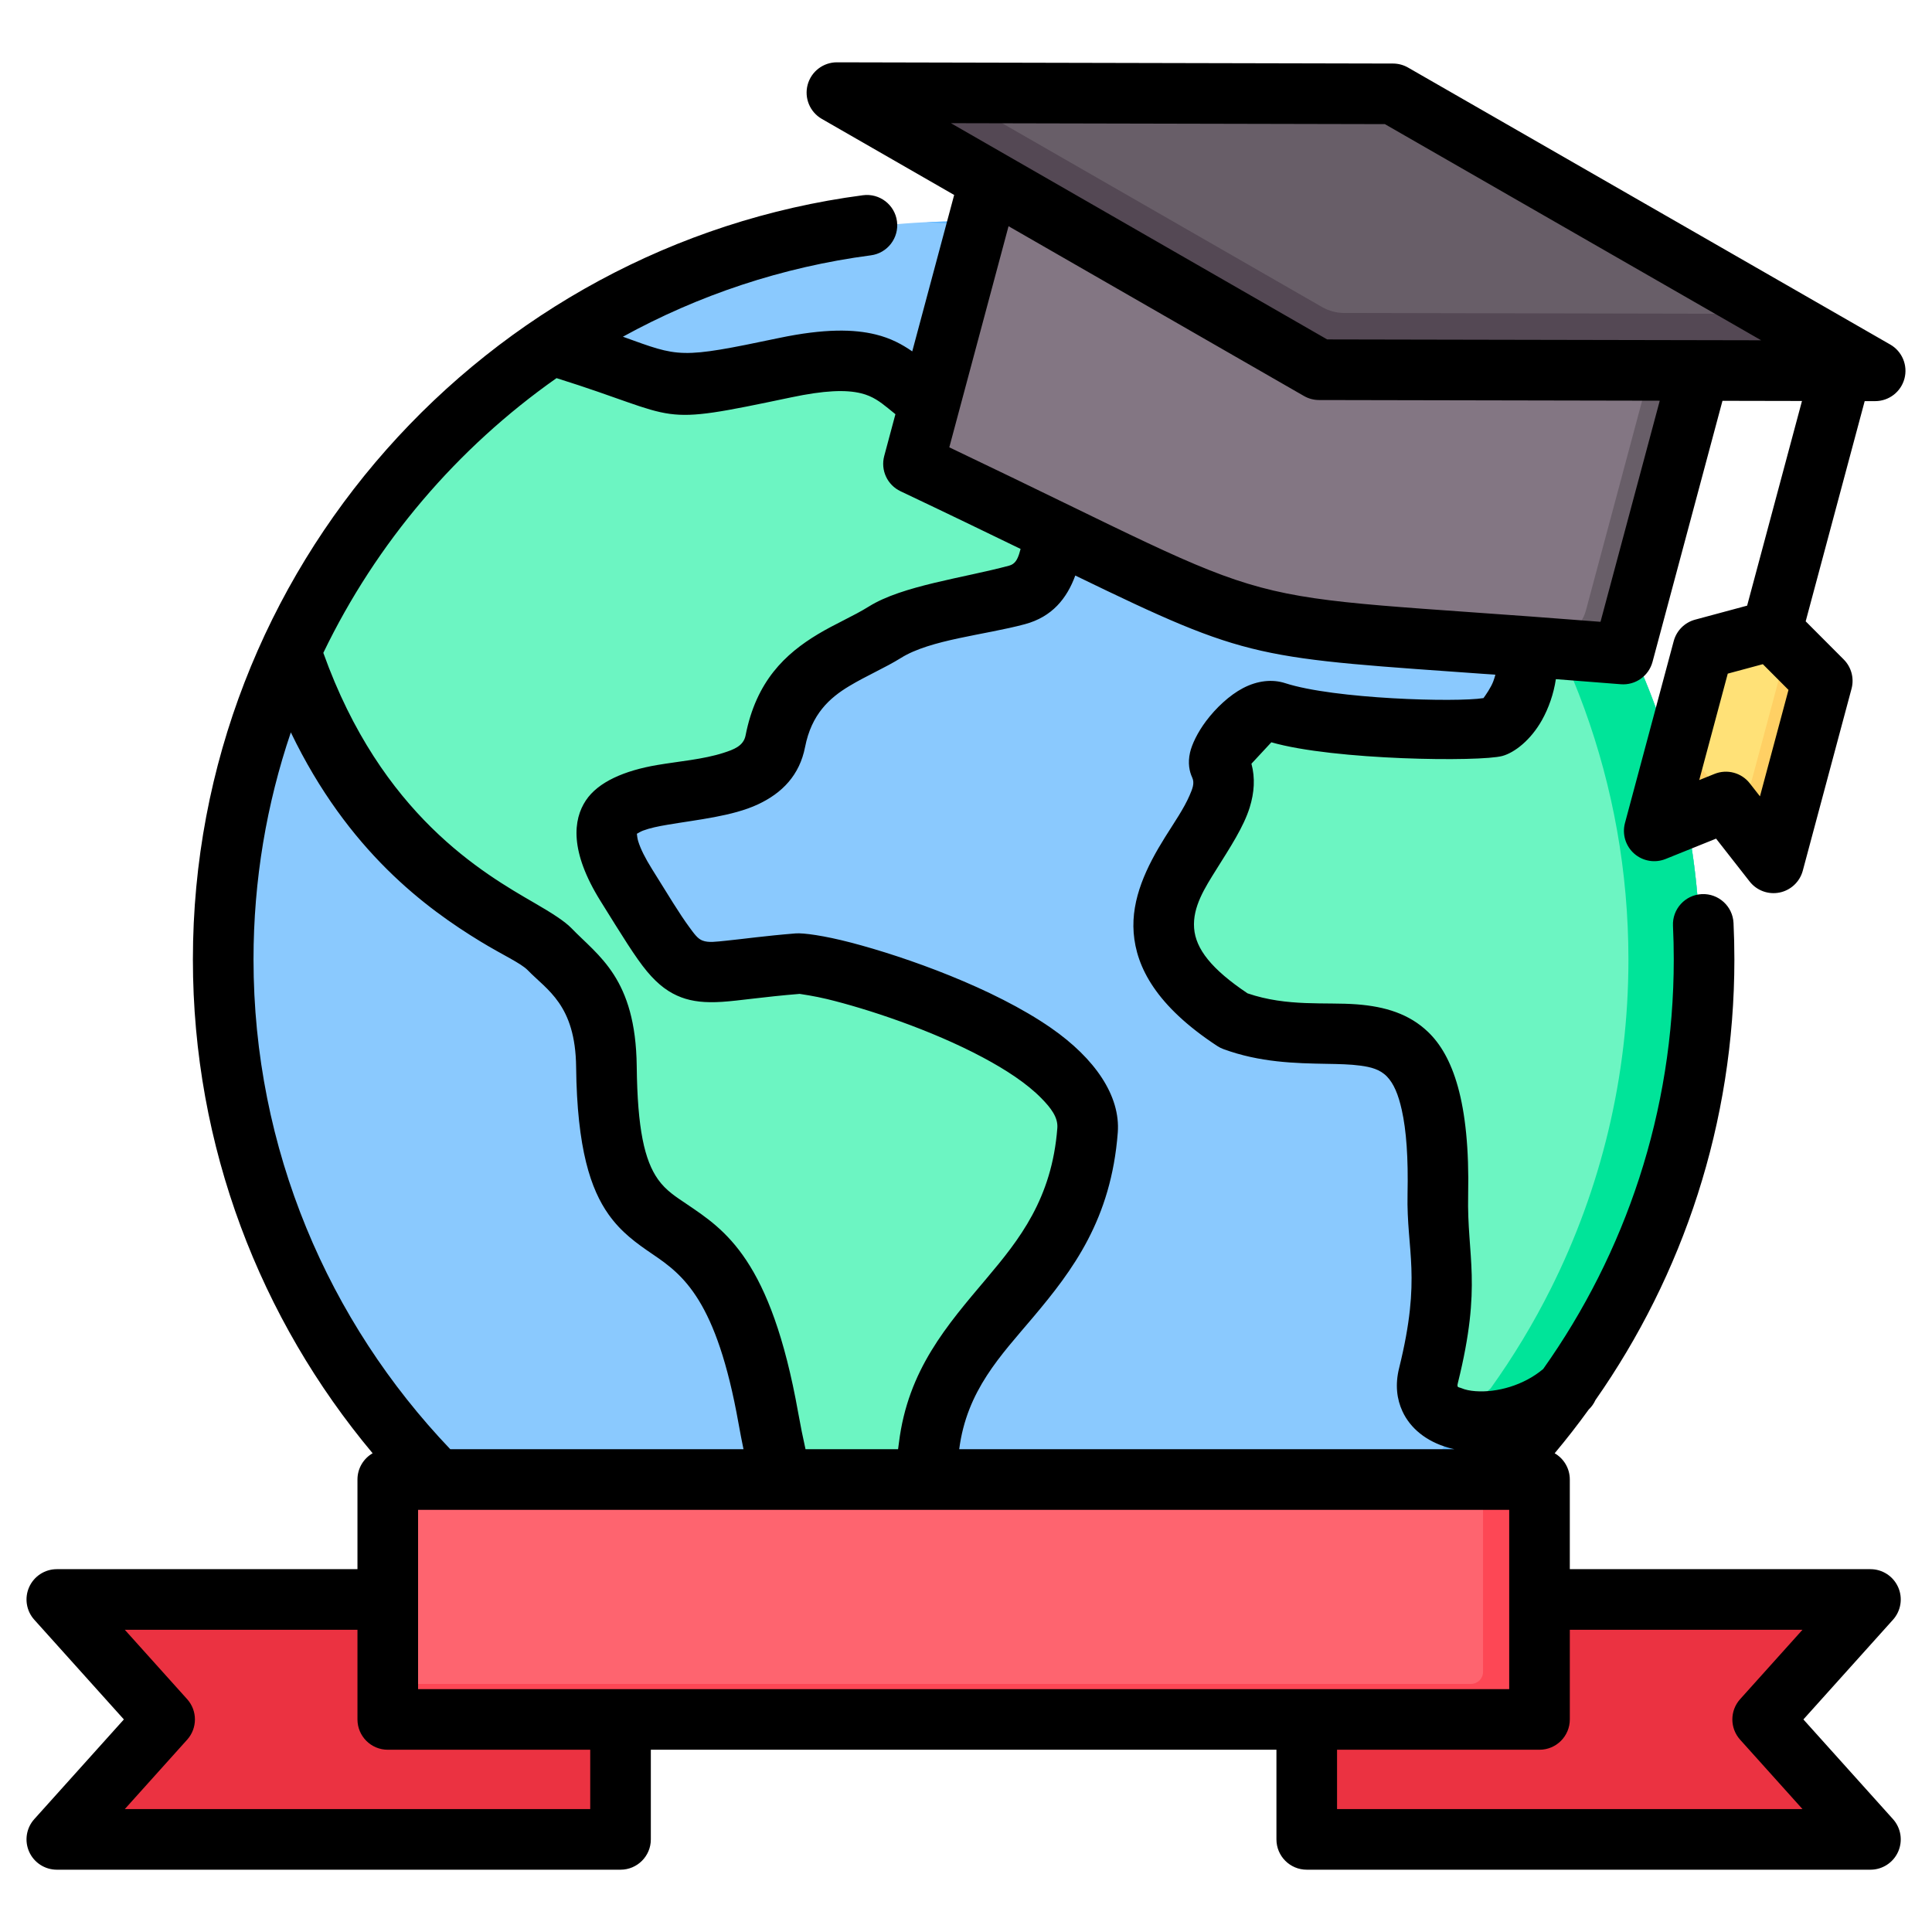 <svg clip-rule="evenodd" fill-rule="evenodd" stroke-linejoin="round" stroke-miterlimit="2" viewBox="0 0 510 510" xmlns="http://www.w3.org/2000/svg"><path d="m253.921 448.211c107.344 0 194.881-87.537 194.881-194.881 0-107.343-87.537-194.906-194.881-194.906s-194.907 87.563-194.907 194.906c0 107.344 87.563 194.881 194.907 194.881z" fill="#8ac9fe"/><path d="m244.452 447.983c102.976-4.966 185.413-90.483 185.413-194.653 0-104.169-82.437-189.711-185.413-194.678 3.138-.151 6.295-.228 9.469-.228 107.344 0 194.881 87.563 194.881 194.906 0 107.344-87.537 194.881-194.881 194.881-3.174 0-6.331-.076-9.469-.228z" fill="#60b7ff"/><path d="m145.417 91.562c-29.654 19.973-53.563 47.871-68.649 80.614 20.025 59.781 61.121 71.217 68.152 78.452 6.067 6.297 14.734 11.089 14.963 30.896.714 63.677 29.647 19.73 42.622 92.508 12.287 68.852 37.268 48.051 42.29 7.469 4.308-34.847 38.568-41.755 41.729-83.204 1.861-24.472-68.393-44.482-76.193-43.871-32.119 2.575-27.302 8.081-45.222-20.673-22.483-36.07 34.694-14.606 39.231-37.855 3.747-19.169 18.507-22.253 28.856-28.703 8.285-5.174 23.401-6.755 34.77-9.814 9.305-2.498 9.152-13.128 10.35-21.515 2.651-18.353-1.326-21.132-17.462-23.426-26.842-3.824-17.844-22.458-53.99-14.861-35.71 7.508-25.599 4.851-61.447-6.017z" fill="#6cf5c2"/><path d="m412.419 366.507c22.889-31.94 36.383-71.031 36.383-113.177 0-57.594-25.2-109.494-65.139-145.23m0 0c-4.689 3.919-28.69 7.87-40.676 18.845-10.502 9.584-5.837 31.252-3.518 37.089 2.346 4.614 43.259-1.121 48.306-.917 23.58.917 12.695 27.071 5.838 28.958-5.506 1.504-42.876.866-57.508-3.875-6.373-2.065-16.136 11.038-14.811 13.867 8.387 18.048-39.792 38.824 3.747 67.374 28.959 10.63 54.934-13.409 53.685 45.808-.331 15.575 3.747 22.534-2.447 47.541-3.676 14.753 22.262 16.303 36.141 3.717" fill="#6cf5c2"/><path d="m381.394 373.333c4.351-1.392 8.601-3.663 12.089-6.826 5.999-8.371 11.352-17.233 15.986-26.512 13.048-26.128 20.396-55.565 20.396-86.665 0-46.459-16.398-89.213-43.702-122.766-4.91-6.034-10.172-11.77-15.756-17.176 6.215-2.085 11.343-3.689 13.256-5.288 39.939 35.736 65.139 87.636 65.139 145.23 0 42.146-13.494 81.237-36.382 113.177-9.069 8.224-23.285 10.412-31.026 6.826z" fill="#00e499"/><path d="m359.777 52.78-96.213-23.231-22.51 84.006c-1.24 4.628.941 9.346 5.28 11.404 97.052 46.327 68.321 38.629 175.598 47.051 4.723.37 8.97-2.625 10.21-7.253l22.51-84.006z" fill="#837683"/><path d="m359.777 52.78-6.8-1.615 88.177 25.969-22.509 84.006c-1.24 4.628-5.488 7.624-10.211 7.254-47.102-3.666-68.01-4.308-84.804-7.706 20.802 6.952 38.175 6.647 98.302 11.322 4.723.37 8.97-2.625 10.21-7.253l22.51-84.006z" fill="#685e68"/><path d="m370.554 23.359 113.553 65.215c3.709 2.096 2.176 7.817-2.102 7.842l-130.947-.299c-2.001.015-3.737-.45-5.527-1.481l-113.489-65.198c-3.756-2.178-2.223-7.898 2.101-7.841l130.883.281c2.066.002 3.802.467 5.528 1.481z" fill="#685e68"/><path d="m474.13 82.87 9.977 5.704c3.709 2.096 2.176 7.817-2.102 7.842l-130.947-.299c-2.001.015-3.737-.45-5.527-1.481l-113.489-65.198c-3.756-2.178-2.223-7.898 2.101-7.841l11.428.03 103.576 59.512c1.808.966 3.543 1.431 5.528 1.481z" fill="#544854"/><path d="m467.671 165.223-18.412 4.928c-2.379.595-4.083 2.357-4.72 4.733l-10.395 38.794c-.698 2.607 1.958 4.962 4.459 3.907l16.845-6.744 11.139 14.242c1.715 2.185 5.193 1.473 5.891-1.133l10.395-38.794c.637-2.377.041-4.755-1.721-6.46z" fill="#ffe177"/><path d="m467.671 165.223-6.731 1.812 6.608 6.619c1.741 1.782 2.434 4.104 1.797 6.48l-9.634 35.957 6.876 8.992c1.715 2.185 5.193 1.473 5.891-1.133l10.395-38.794c.637-2.377.041-4.755-1.721-6.46zm-32.007 42.782-1.52 5.673c-.698 2.607 1.958 4.962 4.459 3.907l16.845-6.744-6.428-8.214z" fill="#ffd064"/><path d="m19.592 427.85c-.791-.881-.991-2.145-.508-3.227.482-1.081 1.555-1.778 2.74-1.778h137.076c1.326 0 2.598.527 3.535 1.464.938.938 1.465 2.21 1.465 3.536v53.331c0 1.326-.527 2.598-1.465 3.536-.937.937-2.209 1.464-3.535 1.464h-137.076c-1.185 0-2.258-.697-2.74-1.778-.483-1.082-.283-2.346.508-3.227l23.958-26.66z" fill="#eb3241"/><path d="m489.35 427.85-23.958 26.661 23.958 26.66c.792.881.991 2.145.509 3.227-.482 1.081-1.556 1.778-2.74 1.778h-137.076c-1.327 0-2.598-.527-3.536-1.464-.938-.938-1.464-2.21-1.464-3.536v-53.331c0-1.326.526-2.598 1.464-3.536.938-.937 2.209-1.464 3.536-1.464h137.076c1.184 0 2.258.697 2.74 1.778.482 1.082.283 2.346-.509 3.227z" fill="#eb3241"/><path d="m406.486 394.346v56.998c0 1.748-1.419 3.167-3.166 3.167h-297.697c-1.748 0-3.167-1.419-3.167-3.167v-56.998c0-1.748 1.419-3.167 3.167-3.167h297.697c1.747 0 3.166 1.419 3.166 3.167z" fill="#fe646f"/><path d="m391.486 391.179h11.834c1.747 0 3.166 1.419 3.166 3.167v56.998c0 1.748-1.419 3.167-3.166 3.167h-297.697c-1.748 0-3.167-1.419-3.167-3.167v-6.833h285.864c1.747 0 3.166-1.419 3.166-3.167z" fill="#fd4755"/><path d="m475.679 105.848-20.99-.042-18.465 68.912c-1 3.732-4.523 6.216-8.374 5.904-6.111-.496-11.811-.94-17.141-1.343-.575 3.877-1.909 7.671-3.683 10.83-2.954 5.257-7.209 8.558-10.419 9.441l-.014.004c-5.81 1.587-44.426 1.161-60.989-3.609l-5.254 5.659c1.011 3.768.76 7.609-.463 11.546-1.602 5.155-5.207 10.61-8.763 16.303-3.046 4.876-6.34 9.923-5.91 15.565.417 5.475 4.597 10.829 14.105 17.198 10.524 3.602 20.61 2.265 28.875 2.907 7.45.579 13.77 2.491 18.764 7.27 6.408 6.132 11.122 18.196 10.596 43.143-.345 16.197 3.754 23.427-2.687 49.432l-.003.011c-.085.34-.158.642-.108.917.068.378.575.35.959.518 1.084.474 2.382.718 3.785.821 5.629.413 12.717-1.512 17.868-5.859 21.693-30.581 34.466-67.899 34.466-108.107 0-2.976-.07-5.936-.209-8.878-.207-4.411 3.206-8.16 7.616-8.367s8.159 3.205 8.367 7.616c.15 3.191.226 6.402.226 9.629 0 43.197-13.576 83.323-36.683 116.326-.411.909-1 1.756-1.766 2.486l-.006.006c-2.858 3.955-5.855 7.804-8.983 11.54 2.389 1.384 3.996 3.968 3.996 6.928v23.665h79.362c3.158 0 6.02 1.858 7.306 4.743 1.286 2.884.755 6.256-1.356 8.605l-23.651 26.318 23.651 26.318c2.111 2.349 2.642 5.721 1.356 8.605-1.286 2.885-4.148 4.743-7.306 4.743h-148.806c-4.418 0-8-3.582-8-8v-23.666h-165.143v23.666c0 4.418-3.581 8-8 8h-148.805c-3.158 0-6.021-1.858-7.307-4.743-1.286-2.884-.755-6.256 1.356-8.605l23.651-26.318-23.651-26.318c-2.111-2.349-2.642-5.721-1.356-8.605 1.286-2.885 4.149-4.743 7.307-4.743h79.362v-23.665c0-2.963 1.61-5.549 4.002-6.932-29.596-35.344-47.444-80.831-47.444-130.354 0-103.054 77.307-188.642 176.888-201.735 4.378-.575 8.399 2.512 8.974 6.889.576 4.378-2.511 8.399-6.888 8.975-23.444 3.082-45.548 10.526-65.465 21.484 15.007 5.409 14.785 5.894 41.122.356 12.156-2.554 19.936-2.339 25.593-.949 3.98.978 6.946 2.58 9.668 4.467l11.065-41.293-34.937-20.079c-3.145-1.807-4.68-5.504-3.741-9.007s4.118-5.937 7.745-5.929l146.789.324c1.392.003 2.759.37 3.967 1.063l127.284 73.114c3.146 1.807 4.682 5.503 3.743 9.007-.938 3.503-4.116 5.937-7.743 5.93l-2.749-.005-15.577 58.133 10.043 10.068c2.016 2.021 2.802 4.963 2.063 7.72l-12.87 48.034c-.785 2.929-3.158 5.162-6.129 5.768s-6.03-.52-7.898-2.908l-8.861-11.32-13.334 5.373c-2.812 1.134-6.024.58-8.294-1.43-2.27-2.011-3.208-5.131-2.423-8.06l12.87-48.034c.739-2.757 2.891-4.912 5.647-5.654l13.731-3.698zm-61.287 324.372v23.666c0 4.418-3.582 8-8 8h-53.444v15.666h122.861l-16.462-18.319c-2.733-3.041-2.733-7.653 0-10.694l16.462-18.319zm-16-31.665h-288.03v47.331h288.03zm-162.023-289.216c-.669-.544-1.326-1.084-1.984-1.613-2.004-1.612-3.989-3.145-7.058-3.899-4.09-1.005-9.697-.778-18.484 1.069-36.836 7.745-27.992 5.554-61.933-5.08-26.224 18.438-47.545 43.414-61.561 72.523 15.316 42.816 42.225 58.199 55.837 66.079 4.561 2.64 7.887 4.778 9.625 6.566l.024.024c7.125 7.395 16.975 13.181 17.245 36.443v.003c.186 16.577 2.059 24.85 5.617 29.873 2.138 3.017 4.839 4.664 7.637 6.562 9.958 6.759 22.143 14.51 29.366 55.025.615 3.443 1.262 6.654 1.937 9.641h24.432c.081-.571.157-1.147.229-1.727 2.379-19.25 12.685-30.97 23.18-43.415 8.566-10.158 17.206-20.965 18.632-39.654.215-2.826-1.721-5.307-4.216-7.853-3.837-3.914-9.321-7.496-15.414-10.75-13.814-7.377-30.726-12.896-41.167-15.429-3.188-.773-6.803-1.306-7.218-1.367-9.6.778-15.908 1.806-20.513 2.102-4.461.287-7.796-.085-10.736-1.188-3.166-1.189-6.005-3.206-9.03-6.825-3.055-3.656-6.61-9.478-12.284-18.582-8.245-13.228-7.213-21.545-3.884-26.566 3.248-4.9 10.219-7.891 18.842-9.357 5.678-.965 12.162-1.491 17.483-3.206 2.715-.875 5.295-1.804 5.841-4.599v-.003c2.811-14.379 10.518-21.562 19.077-26.715 4.54-2.733 9.364-4.759 13.476-7.321 8.844-5.524 24.893-7.517 37.03-10.783l.004-.001c1.592-.427 2.179-1.729 2.631-3.092.142-.429.268-.868.38-1.317-8.984-4.364-19.402-9.402-31.7-15.233-3.491-1.655-5.3-5.567-4.3-9.299zm129.204-76.572-114.556-.252 99.327 57.085 114.564.227zm-271.211 397.453h-61.418l16.462 18.319c2.733 3.041 2.733 7.653 0 10.694l-16.461 18.319h122.86v-15.666h-53.443c-4.419 0-8-3.582-8-8zm189.485-278.295c-2.212 6.054-6.125 10.918-13.295 12.844-10.668 2.869-24.936 4.046-32.709 8.901l-.007.005c-4.185 2.607-9.079 4.676-13.693 7.454-5.173 3.114-9.927 7.386-11.626 16.075-1.444 7.399-6.016 12.139-12.478 15.148-6.689 3.115-15.925 4.016-23.867 5.366-2.357.401-4.565.843-6.419 1.538-.541.203-1.296.636-1.635.838.038.398.143 1.297.349 1.964.631 2.05 1.842 4.456 3.643 7.346 4.344 6.97 7.297 11.872 9.789 15.253 1.366 1.853 2.228 3.134 3.57 3.637 1.607.604 3.505.291 6.27.018 4.393-.434 10.177-1.267 18.295-1.918l.014-.001c2-.157 7.407.553 14.612 2.434 14.514 3.791 37.651 12.017 52.786 22.525 11.6 8.054 18.355 17.93 17.618 27.62v.002c-1.745 22.879-11.869 36.319-22.355 48.754-8.515 10.098-17.5 19.272-19.502 34.827h130.728c-.583-.125-1.151-.268-1.701-.427-5.776-1.674-9.959-5.106-12.027-9.585-1.46-3.163-1.981-6.967-.871-11.422 5.983-24.153 1.901-30.881 2.221-45.923.202-9.567-.311-16.784-1.529-22.226-.913-4.082-2.109-6.931-3.907-8.795-1.843-1.911-4.271-2.505-6.96-2.872-2.748-.374-5.74-.424-8.913-.48-8.32-.147-17.647-.349-27.289-3.889-.573-.21-1.12-.485-1.63-.82-16.15-10.59-21.381-20.855-22.069-29.883-.686-9.008 3.43-17.47 8.293-25.256 2.407-3.853 4.961-7.505 6.483-11.048.703-1.638 1.377-3.171.677-4.677-.743-1.586-1.209-3.838-.577-6.6.491-2.149 1.954-5.268 4.233-8.309 2.588-3.454 6.197-6.839 9.744-8.696 3.839-2.009 7.75-2.413 11.164-1.307 12.943 4.194 45.14 5.095 52.321 3.939.519-.708 1.992-2.794 2.596-4.448.204-.559.394-1.139.548-1.727-63.58-4.564-64.305-3.58-110.895-26.179zm-17.616-92.212c-5.095 19.014-15.64 58.368-15.64 58.368 95.423 45.496 66.515 37.75 171.902 46.061l15.64-58.368-89.947-.178c-1.393-.003-2.762-.369-3.97-1.064zm-189.457 133.613c-6.388 18.835-9.854 38.998-9.854 59.943 0 50.045 19.792 95.612 51.943 129.286h77.403c-.453-2.176-.892-4.453-1.317-6.831-5.79-32.476-14.618-39.178-22.6-44.595-4.379-2.972-8.361-5.83-11.707-10.553-4.668-6.588-8.317-17.198-8.561-38.939-.191-16.446-7.703-20.281-12.767-25.526-1.878-1.91-6.555-3.969-12.497-7.593-14.189-8.656-34.947-23.79-50.043-55.192zm388.57-17.998-9.258 2.493-7.528 28.098 4.048-1.632c3.306-1.332 7.094-.317 9.29 2.489l2.691 3.438s7.529-28.098 7.529-28.098z"/></svg>